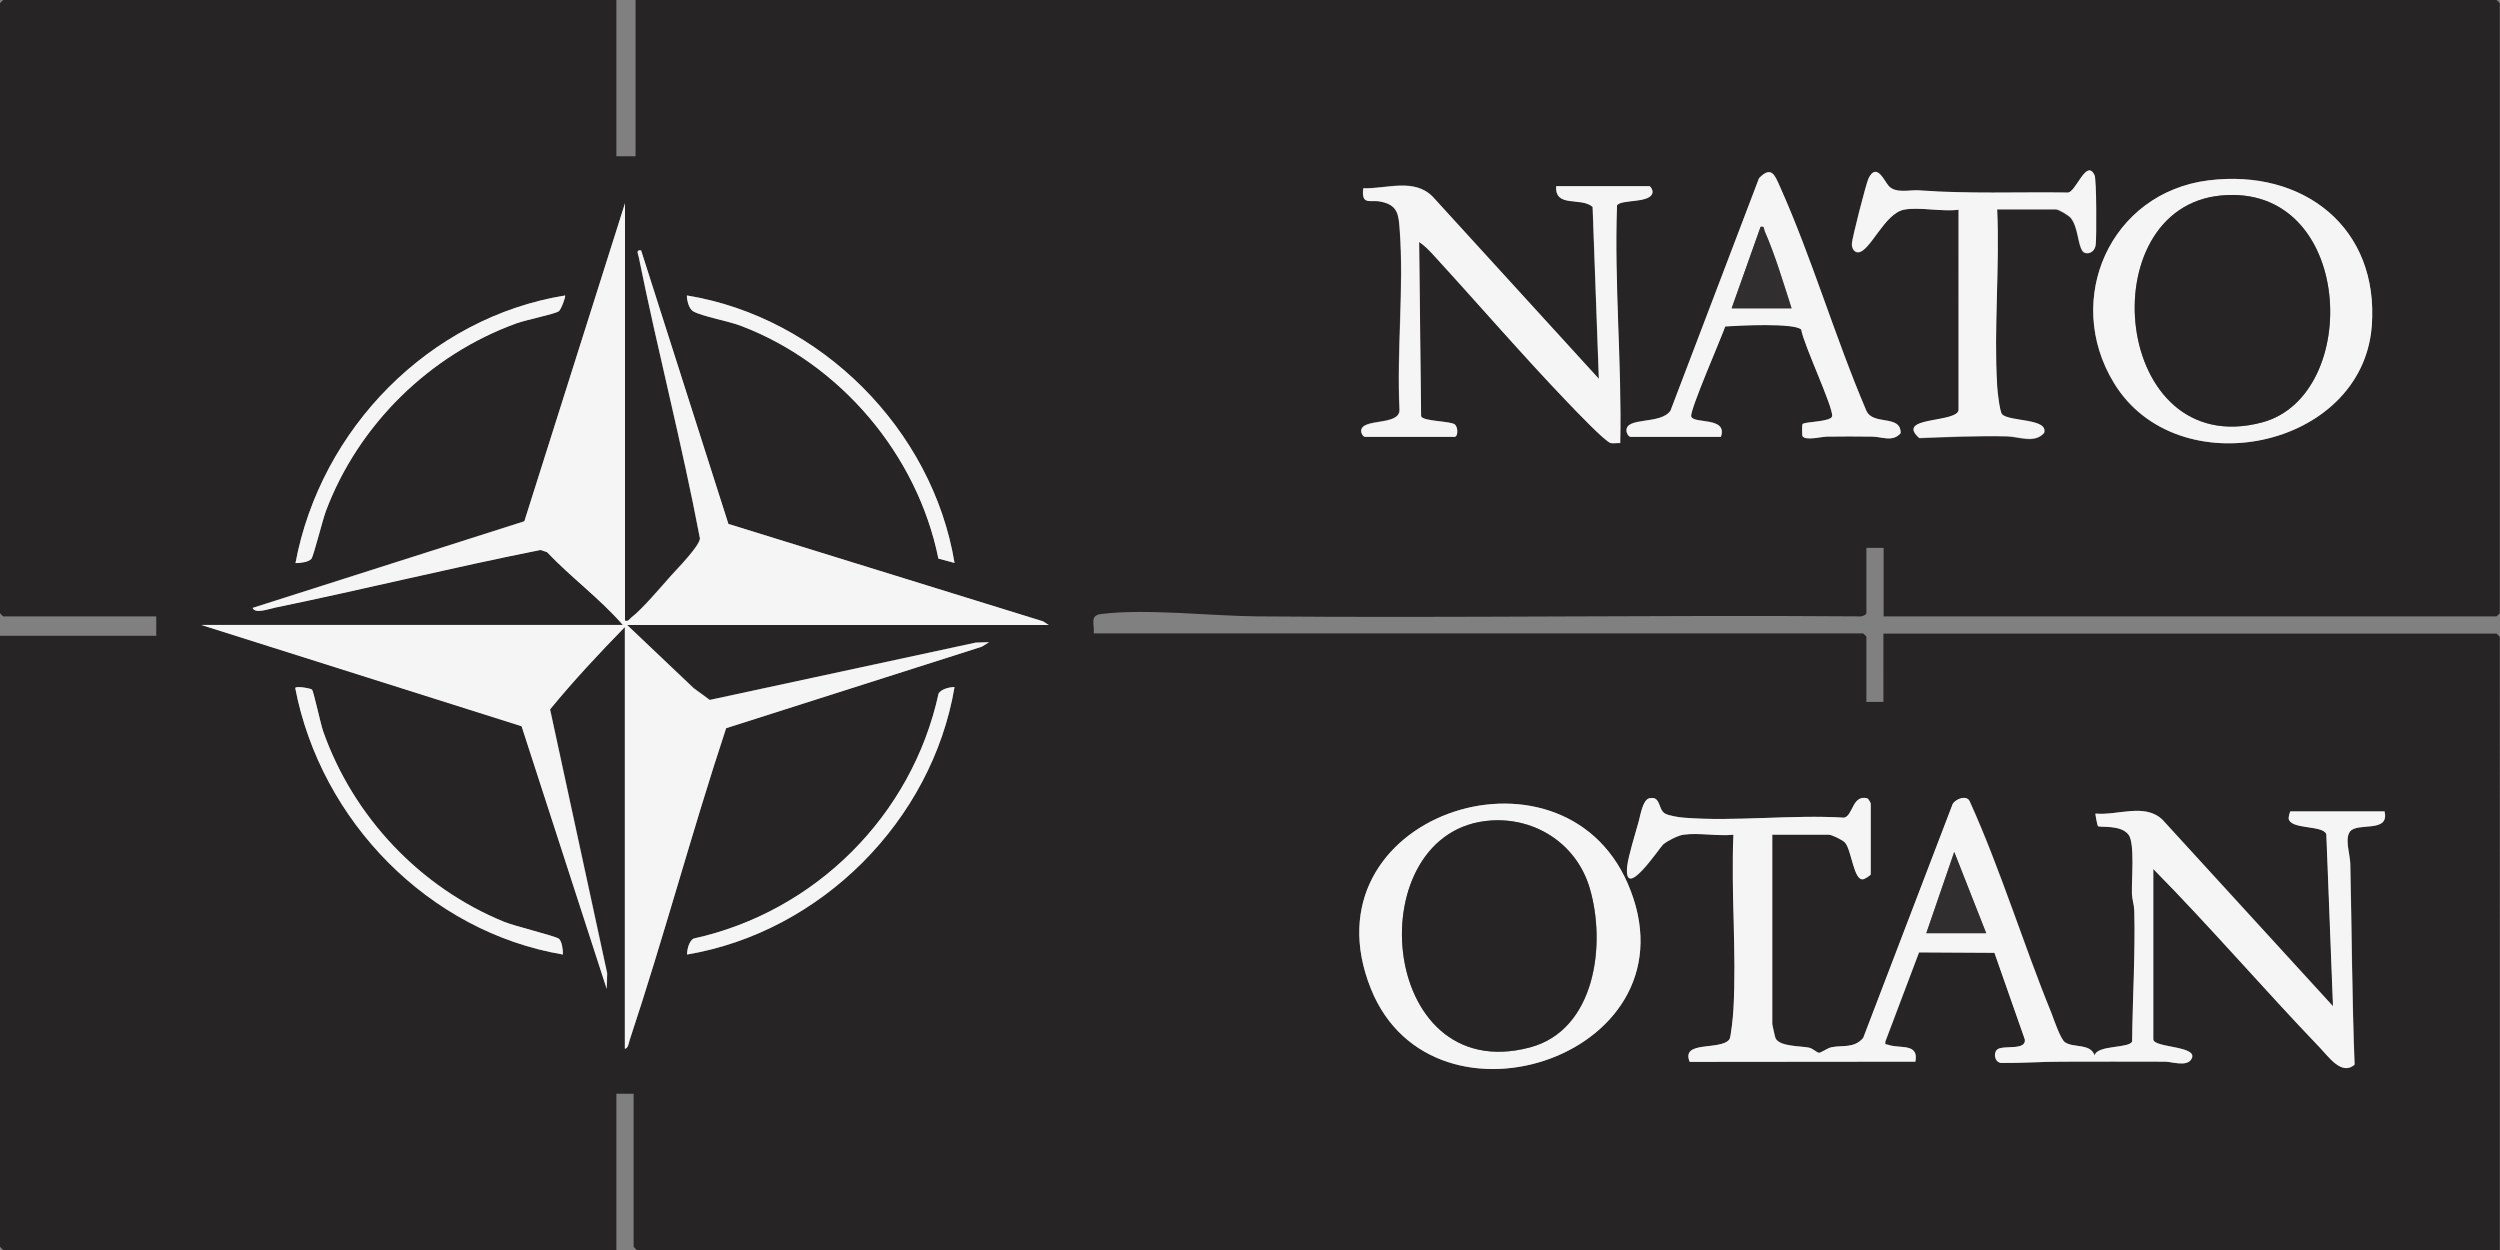 <?xml version="1.0" encoding="UTF-8"?>
<svg xmlns="http://www.w3.org/2000/svg" xmlns:xlink="http://www.w3.org/1999/xlink" version="1.0" id="Layer_1" x="0px" y="0px" width="116px" height="58px" viewBox="0 0 116 58" xml:space="preserve">
<rect x="0" y="0" width="116" height="58" fill="#808080" stroke="none"/>
<g>
	<path fill="#272425" d="M28.6,0v7.25h0.89V0h86.35c0.01,0,0.15,0.14,0.15,0.15v28.3c0,0.01-0.14,0.15-0.15,0.15H87.4v-3.18H86.6   v3.03c0,0.08-0.24,0.18-0.34,0.15c-9.3-0.07-18.61,0.08-27.92,0c-2.18-0.02-5.14-0.37-7.25-0.11c-0.54,0.07-0.3,0.46-0.34,0.9h35.7   c0.01,0,0.15,0.14,0.15,0.15v3.03h0.79V29.4h28.45c0.01,0,0.15,0.14,0.15,0.15V58H29.55c-0.01,0-0.15-0.14-0.15-0.15v-7.1H28.6V58   H0.15C0.14,58,0,57.86,0,57.85V29.5h7.25V28.6h-7.1C0.14,28.6,0,28.46,0,28.45V0.15C0,0.14,0.14,0,0.15,0H28.6z M88.34,9.73   c0.69-0.14,1.8,0.1,2.53,0v9.29c0,0.64-2.98,0.3-1.82,1.32c1.35-0.05,2.7-0.11,4.06-0.08c0.56,0.01,1.29,0.35,1.73-0.16   c0.2-0.68-1.62-0.51-1.95-0.86c-0.11-0.11-0.21-1.07-0.23-1.31c-0.16-2.67,0.13-5.51,0-8.2h2.73c0.13,0,0.58,0.27,0.69,0.4   c0.34,0.42,0.32,1.22,0.54,1.53c0.14,0.2,0.56,0.11,0.61-0.28c0.04-0.36,0.03-3.05-0.05-3.23c-0.4-0.83-0.89,0.89-1.28,0.8   c-2.29-0.03-4.58,0.06-6.86-0.1c-0.46-0.03-1.07,0.14-1.4-0.19c-0.2-0.21-0.57-1.15-0.95-0.36c-0.11,0.23-0.76,2.76-0.77,3.02   c-0.01,0.2,0.1,0.42,0.31,0.4C86.78,11.66,87.44,9.92,88.34,9.73z M75.63,20.26h4.22c0.33-0.95-1.3-0.58-1.38-0.95   c-0.06-0.29,1.39-3.61,1.58-4.17c0.55-0.04,3.25-0.18,3.53,0.15c0.09,0.65,1.51,3.64,1.43,4.02c-0.06,0.27-1.28,0.25-1.37,0.36   c-0.03,0.04-0.03,0.54,0,0.57c0.17,0.2,0.89,0.01,1.13,0.01c0.69-0.01,1.4-0.01,2.09,0c0.46,0.01,0.96,0.28,1.33-0.16   c0.01-0.89-1.31-0.32-1.6-1.06c-1.44-3.39-2.51-7.05-4.01-10.4c-0.23-0.52-0.39-0.96-0.96-0.37l-4.11,10.79   c-0.46,0.67-2.1,0.26-2.04,0.95C75.48,20.1,75.55,20.24,75.63,20.26z M102.47,8.37c-4.55,0.57-6.75,5.53-4.39,9.4   c2.94,4.83,11.51,3.06,11.96-2.62C110.41,10.56,106.87,7.81,102.47,8.37z M63.31,20.26h4.17c0.18,0,0.17-0.44,0.02-0.57   c-0.19-0.17-1.51-0.13-1.57-0.39l-0.09-8.08c0.24,0.16,0.45,0.38,0.65,0.59c2.09,2.27,4.12,4.63,6.25,6.86   c0.3,0.31,1.74,1.83,1.99,1.88c0.14,0.03,0.3-0.01,0.44,0c0.08-3.68-0.29-7.37-0.15-11.03c0.2-0.31,1.65-0.07,1.65-0.64   c0-0.08-0.09-0.25-0.15-0.25H72.2c-0.07,1.01,1.15,0.49,1.69,0.96l0.29,7.98l-7.7-8.44c-0.86-0.9-2.14-0.37-3.23-0.4   c-0.1,0.81,0.31,0.51,0.82,0.62c0.78,0.16,0.82,0.59,0.87,1.31c0.2,2.69-0.15,5.62-0.01,8.34c0.02,0.78-1.78,0.36-1.78,1   C63.16,20.1,63.23,20.24,63.31,20.26z M29,28.8V9.43l-4.67,14.75l-12.61,4.02c0.12,0.29,0.77,0.04,1.03-0.01   c4.12-0.85,8.2-1.86,12.33-2.68l0.3,0.1c1.12,1.18,2.45,2.15,3.52,3.38H9.34l14.87,4.69l3.95,12.19l0.02-0.72l-2.65-12.25   c1.09-1.32,2.27-2.59,3.47-3.82v19.57c0.15,0,0.18-0.3,0.23-0.42c1.58-4.78,2.88-9.67,4.47-14.45l11.86-3.78l0.34-0.21l-0.62,0.02   l-12.34,2.66l-0.75-0.55L29.1,29h19.57l-0.28-0.17l-14.6-4.52l-4.05-12.69c-0.25-0.04-0.13,0.17-0.11,0.3   c0.88,4.36,2.01,8.68,2.84,13.06c-0.01,0.35-1.05,1.4-1.34,1.73c-0.47,0.52-1.33,1.55-1.84,1.94C29.2,28.73,29.17,28.84,29,28.8z    M26.22,13.71c-6.29,1.03-11.34,6.18-12.51,12.41c0.21,0,0.61-0.04,0.74-0.2c0.11-0.13,0.53-1.82,0.67-2.21   c1.51-4.02,4.83-7.27,8.86-8.72c0.4-0.14,1.75-0.42,1.94-0.55C26.04,14.37,26.26,13.74,26.22,13.71z M44.29,26.12   c-1.02-6.19-6.22-11.4-12.41-12.41c0,0.24,0.09,0.62,0.3,0.74c0.41,0.23,1.64,0.45,2.21,0.67c4.6,1.75,8.18,5.97,9.16,10.8   L44.29,26.12z M14.48,32c-0.05-0.06-0.78-0.19-0.78-0.07c1.19,6.16,6.18,11.31,12.42,12.36c0.01-0.19-0.04-0.63-0.2-0.74   c-0.17-0.12-2.03-0.57-2.51-0.77c-3.91-1.6-7.02-4.88-8.42-8.86C14.88,33.6,14.55,32.07,14.48,32z M44.29,31.88   c-0.24,0-0.62,0.09-0.74,0.3c-1.23,5.66-5.72,10.13-11.37,11.37c-0.21,0.12-0.3,0.5-0.3,0.74C38.09,43.25,43.24,38.09,44.29,31.88z    M78.11,38.73c0.7-0.1,1.61,0.07,2.33,0c-0.12,2.66,0.16,5.45,0,8.1c-0.01,0.24-0.12,1.3-0.19,1.4c-0.41,0.54-2.25,0.03-1.84,1.04   l10.47-0.01c0.17-0.88-0.75-0.59-1.25-0.78c-0.1-0.04-0.17,0.03-0.14-0.16l1.56-4.13l3.5,0.02l1.41,4.02   c0.07,0.53-0.99,0.26-1.27,0.46c-0.2,0.15-0.14,0.6,0.17,0.63c0.95,0.02,1.89-0.06,2.84-0.06c1.58,0,3.15-0.01,4.77,0   c0.29,0,0.97,0.24,1.2-0.09c0.46-0.66-1.75-0.53-1.75-0.95v-7.9c2.66,2.68,5.13,5.57,7.74,8.3c0.4,0.42,1.01,1.29,1.6,0.78   c-0.12-3.11-0.13-6.21-0.2-9.32c-0.01-0.39-0.28-1.17-0.01-1.5c0.35-0.44,1.84,0.09,1.6-0.93h-4.37c-0.02,0-0.09,0.3-0.08,0.33   c0.1,0.52,1.61,0.29,1.75,0.73l0.31,7.98l-7.9-8.64c-0.82-0.81-2.09-0.2-3.12-0.3c-0.02,0.02,0.09,0.57,0.11,0.58   c0.1,0.08,1.07-0.08,1.43,0.41c0.29,0.4,0.12,2.12,0.15,2.73c0.01,0.26,0.1,0.5,0.11,0.79c0.05,2.02-0.08,4.03-0.1,6.05   c-0.09,0.35-1.62,0.16-1.74,0.66c-0.22-0.57-0.96-0.33-1.38-0.61c-0.21-0.14-0.51-1.05-0.63-1.36c-1.31-3.21-2.36-6.68-3.79-9.82   c-0.14-0.31-0.66-0.11-0.79,0.13l-4.15,10.85c-0.42,0.49-0.95,0.33-1.46,0.43c-0.21,0.04-0.5,0.27-0.6,0.26   c-0.1-0.02-0.27-0.2-0.46-0.24c-0.37-0.08-1.36-0.04-1.55-0.44c-0.02-0.04-0.15-0.61-0.15-0.65v-8.79h2.63   c0.13,0,0.64,0.25,0.75,0.37c0.3,0.35,0.4,1.74,0.82,1.7c0.08-0.01,0.37-0.19,0.37-0.23v-3.28c0-0.03-0.11-0.24-0.17-0.25   c-0.69-0.17-0.65,0.82-1.07,0.9c-2.42-0.15-5.06,0.2-7.45,0c-0.22-0.02-0.7-0.09-0.87-0.2c-0.31-0.2-0.19-0.82-0.71-0.7   c-0.31,0.07-0.41,0.77-0.5,1.09c-0.14,0.49-0.48,1.63-0.53,2.07c-0.16,1.67,1.5-0.87,1.67-1.02   C77.37,39.02,77.87,38.77,78.11,38.73z M75.52,40.98c-3.11-7.12-15.12-3.1-11.91,4.9C66.52,53.12,78.97,48.89,75.52,40.98z"></path>
	<path fill="#F5F5F5" d="M29,28.8c0.17,0.04,0.2-0.07,0.3-0.15c0.51-0.39,1.37-1.41,1.84-1.94c0.3-0.33,1.33-1.38,1.34-1.73   c-0.83-4.38-1.96-8.7-2.84-13.06c-0.03-0.14-0.15-0.34,0.11-0.3l4.05,12.69l14.6,4.52L48.66,29H29.1l3.08,2.93l0.75,0.55   l12.34-2.66l0.62-0.02l-0.34,0.21l-11.86,3.78c-1.58,4.78-2.88,9.67-4.47,14.45c-0.04,0.12-0.07,0.42-0.23,0.42V29.1   c-1.2,1.23-2.38,2.49-3.47,3.82l2.65,12.25l-0.02,0.72l-3.95-12.19L9.34,29H28.9c-1.07-1.23-2.4-2.2-3.52-3.38l-0.3-0.1   c-4.12,0.82-8.21,1.83-12.33,2.68c-0.26,0.05-0.91,0.3-1.03,0.01l12.61-4.02L29,9.43V28.8z"></path>
	<path fill="#F5F5F5" d="M78.11,38.73c-0.25,0.03-0.74,0.28-0.94,0.45c-0.17,0.15-1.84,2.68-1.67,1.02   c0.04-0.44,0.39-1.57,0.53-2.07c0.09-0.32,0.19-1.02,0.5-1.09c0.53-0.12,0.4,0.51,0.71,0.7c0.17,0.11,0.65,0.18,0.87,0.2   c2.39,0.19,5.04-0.15,7.45,0c0.42-0.08,0.38-1.07,1.07-0.9c0.06,0.01,0.17,0.22,0.17,0.25v3.28c0,0.04-0.28,0.23-0.37,0.23   c-0.42,0.04-0.52-1.35-0.82-1.7c-0.11-0.13-0.62-0.37-0.75-0.37h-2.63v8.79c0,0.03,0.13,0.61,0.15,0.65   c0.18,0.4,1.17,0.36,1.55,0.44c0.18,0.04,0.36,0.22,0.46,0.24c0.1,0.01,0.39-0.22,0.6-0.26c0.51-0.1,1.04,0.06,1.46-0.43   l4.15-10.85c0.13-0.24,0.65-0.44,0.79-0.13c1.42,3.14,2.48,6.61,3.79,9.82c0.12,0.31,0.42,1.21,0.63,1.36   c0.42,0.28,1.16,0.03,1.38,0.61c0.12-0.5,1.66-0.31,1.74-0.66c0.02-2.02,0.15-4.03,0.1-6.05c-0.01-0.28-0.1-0.52-0.11-0.79   c-0.02-0.62,0.14-2.33-0.15-2.73c-0.35-0.49-1.33-0.33-1.43-0.41c-0.02-0.02-0.13-0.56-0.11-0.58c1.03,0.1,2.31-0.51,3.12,0.3   l7.9,8.64l-0.31-7.98c-0.15-0.44-1.66-0.2-1.75-0.73c-0.01-0.03,0.06-0.33,0.08-0.33h4.37c0.24,1.02-1.25,0.49-1.6,0.93   c-0.26,0.33,0.01,1.1,0.01,1.5c0.07,3.11,0.08,6.22,0.2,9.32c-0.59,0.52-1.19-0.35-1.6-0.78c-2.62-2.73-5.09-5.61-7.74-8.3v7.9   c0,0.42,2.2,0.29,1.75,0.95c-0.23,0.33-0.9,0.09-1.2,0.09c-1.61-0.01-3.19,0-4.77,0c-0.95,0-1.89,0.07-2.84,0.06   c-0.31-0.03-0.37-0.48-0.17-0.63c0.28-0.21,1.34,0.07,1.27-0.46l-1.41-4.02l-3.5-0.02l-1.56,4.13c-0.03,0.19,0.04,0.12,0.14,0.16   c0.51,0.19,1.43-0.1,1.25,0.78l-10.47,0.01c-0.42-1.01,1.42-0.51,1.84-1.04c0.08-0.1,0.18-1.15,0.19-1.4c0.15-2.65-0.12-5.44,0-8.1   C79.72,38.81,78.81,38.63,78.11,38.73z M92.16,43.3l-1.49-3.77l-1.29,3.77H92.16z"></path>
	<path fill="#F5F5F5" d="M63.31,20.26c-0.08-0.02-0.15-0.16-0.15-0.25c0-0.63,1.8-0.22,1.78-1c-0.13-2.72,0.21-5.65,0.01-8.34   c-0.05-0.72-0.09-1.15-0.87-1.31c-0.51-0.11-0.92,0.2-0.82-0.62c1.08,0.03,2.37-0.49,3.23,0.4l7.7,8.44L73.9,9.6   c-0.55-0.47-1.76,0.06-1.69-0.96h4.32c0.06,0,0.15,0.17,0.15,0.25c0,0.57-1.45,0.34-1.65,0.64c-0.13,3.66,0.23,7.35,0.15,11.03   c-0.14-0.01-0.31,0.03-0.44,0c-0.25-0.05-1.69-1.57-1.99-1.88c-2.14-2.23-4.16-4.58-6.25-6.86c-0.19-0.21-0.41-0.43-0.65-0.59   l0.09,8.08c0.06,0.25,1.37,0.22,1.57,0.39c0.15,0.13,0.15,0.57-0.02,0.57H63.31z"></path>
	<path fill="#F5F5F5" d="M75.52,40.98c3.46,7.91-9,12.14-11.91,4.9C60.4,37.88,72.41,33.86,75.52,40.98z M69.2,38.07   c-6.2,0.39-5.33,12.42,1.79,10.53c3.05-0.81,3.55-4.79,2.77-7.4C73.17,39.19,71.29,37.94,69.2,38.07z"></path>
	<path fill="#F5F5F5" d="M102.47,8.37c4.4-0.55,7.94,2.19,7.58,6.78c-0.45,5.68-9.03,7.45-11.96,2.62   C95.72,13.89,97.92,8.94,102.47,8.37z M103.07,9.07c-6.14,0.57-5.04,12.37,1.89,10.53C109.63,18.35,109.23,8.5,103.07,9.07z"></path>
	<path fill="#F5F5F5" d="M88.34,9.73c-0.9,0.18-1.56,1.92-2.1,1.97c-0.21,0.02-0.32-0.21-0.31-0.4c0.01-0.25,0.66-2.79,0.77-3.02   c0.38-0.79,0.75,0.16,0.95,0.36c0.33,0.34,0.94,0.16,1.4,0.19c2.27,0.17,4.57,0.07,6.86,0.1c0.39,0.09,0.89-1.63,1.28-0.8   c0.09,0.18,0.1,2.87,0.05,3.23c-0.05,0.4-0.47,0.48-0.61,0.28c-0.22-0.31-0.2-1.1-0.54-1.53c-0.11-0.13-0.56-0.4-0.69-0.4h-2.73   c0.12,2.69-0.16,5.52,0,8.2c0.01,0.24,0.12,1.2,0.23,1.31c0.33,0.35,2.15,0.18,1.95,0.86c-0.43,0.51-1.17,0.17-1.73,0.16   c-1.35-0.03-2.71,0.03-4.06,0.08c-1.17-1.02,1.82-0.68,1.82-1.32V9.73C90.14,9.84,89.03,9.59,88.34,9.73z"></path>
	<path fill="#F5F5F5" d="M75.63,20.26c-0.08-0.02-0.15-0.16-0.16-0.25c-0.06-0.69,1.57-0.28,2.04-0.95l4.11-10.79   c0.57-0.59,0.73-0.14,0.96,0.37c1.5,3.35,2.56,7.01,4.01,10.4c0.3,0.73,1.61,0.17,1.6,1.06c-0.37,0.43-0.87,0.16-1.33,0.16   c-0.7-0.01-1.4-0.01-2.09,0c-0.24,0-0.96,0.2-1.13-0.01c-0.03-0.04-0.03-0.54,0-0.57c0.1-0.12,1.31-0.1,1.37-0.36   c0.08-0.37-1.34-3.37-1.43-4.02c-0.28-0.33-2.98-0.19-3.53-0.15c-0.19,0.55-1.64,3.87-1.58,4.17c0.08,0.37,1.71,0,1.38,0.95H75.63z    M80.35,14.3h2.78c-0.37-1.16-0.76-2.47-1.25-3.58c-0.05-0.12,0.01-0.24-0.19-0.2L80.35,14.3z"></path>
	<path fill="#F5F5F5" d="M44.29,26.12l-0.75-0.2c-0.98-4.84-4.56-9.05-9.16-10.8c-0.57-0.22-1.8-0.44-2.21-0.67   c-0.21-0.12-0.3-0.51-0.3-0.74C38.08,14.72,43.27,19.93,44.29,26.12z"></path>
	<path fill="#F5F5F5" d="M14.48,32c0.07,0.08,0.4,1.6,0.51,1.92c1.4,3.98,4.5,7.27,8.42,8.86c0.48,0.19,2.34,0.65,2.51,0.77   c0.16,0.11,0.2,0.55,0.2,0.74c-6.23-1.06-11.23-6.2-12.42-12.36C13.7,31.81,14.43,31.94,14.48,32z"></path>
	<path fill="#F5F5F5" d="M26.22,13.71c0.04,0.04-0.18,0.66-0.3,0.74c-0.18,0.12-1.53,0.4-1.94,0.55c-4.03,1.45-7.35,4.7-8.86,8.72   c-0.15,0.39-0.57,2.08-0.67,2.21c-0.14,0.16-0.53,0.2-0.74,0.2C14.88,19.89,19.92,14.73,26.22,13.71z"></path>
	<path fill="#F5F5F5" d="M44.29,31.88c-1.05,6.21-6.2,11.36-12.41,12.41c0-0.24,0.09-0.62,0.3-0.74   c5.65-1.24,10.14-5.71,11.37-11.37C43.68,31.97,44.06,31.88,44.29,31.88z"></path>
	<polygon fill="#302E2F" points="92.16,43.3 89.38,43.3 90.68,39.53  "></polygon>
	<path fill="#272425" d="M69.2,38.07c2.09-0.13,3.96,1.12,4.56,3.13c0.77,2.6,0.27,6.59-2.77,7.4C63.87,50.49,63,38.46,69.2,38.07z"></path>
	<path fill="#272425" d="M103.07,9.07c6.16-0.57,6.56,9.28,1.89,10.53C98.03,21.44,96.93,9.63,103.07,9.07z"></path>
	<path fill="#302E2F" d="M80.35,14.3l1.34-3.77c0.2-0.04,0.14,0.08,0.19,0.2c0.49,1.11,0.87,2.42,1.25,3.58H80.35z"></path>
</g>
</svg>

